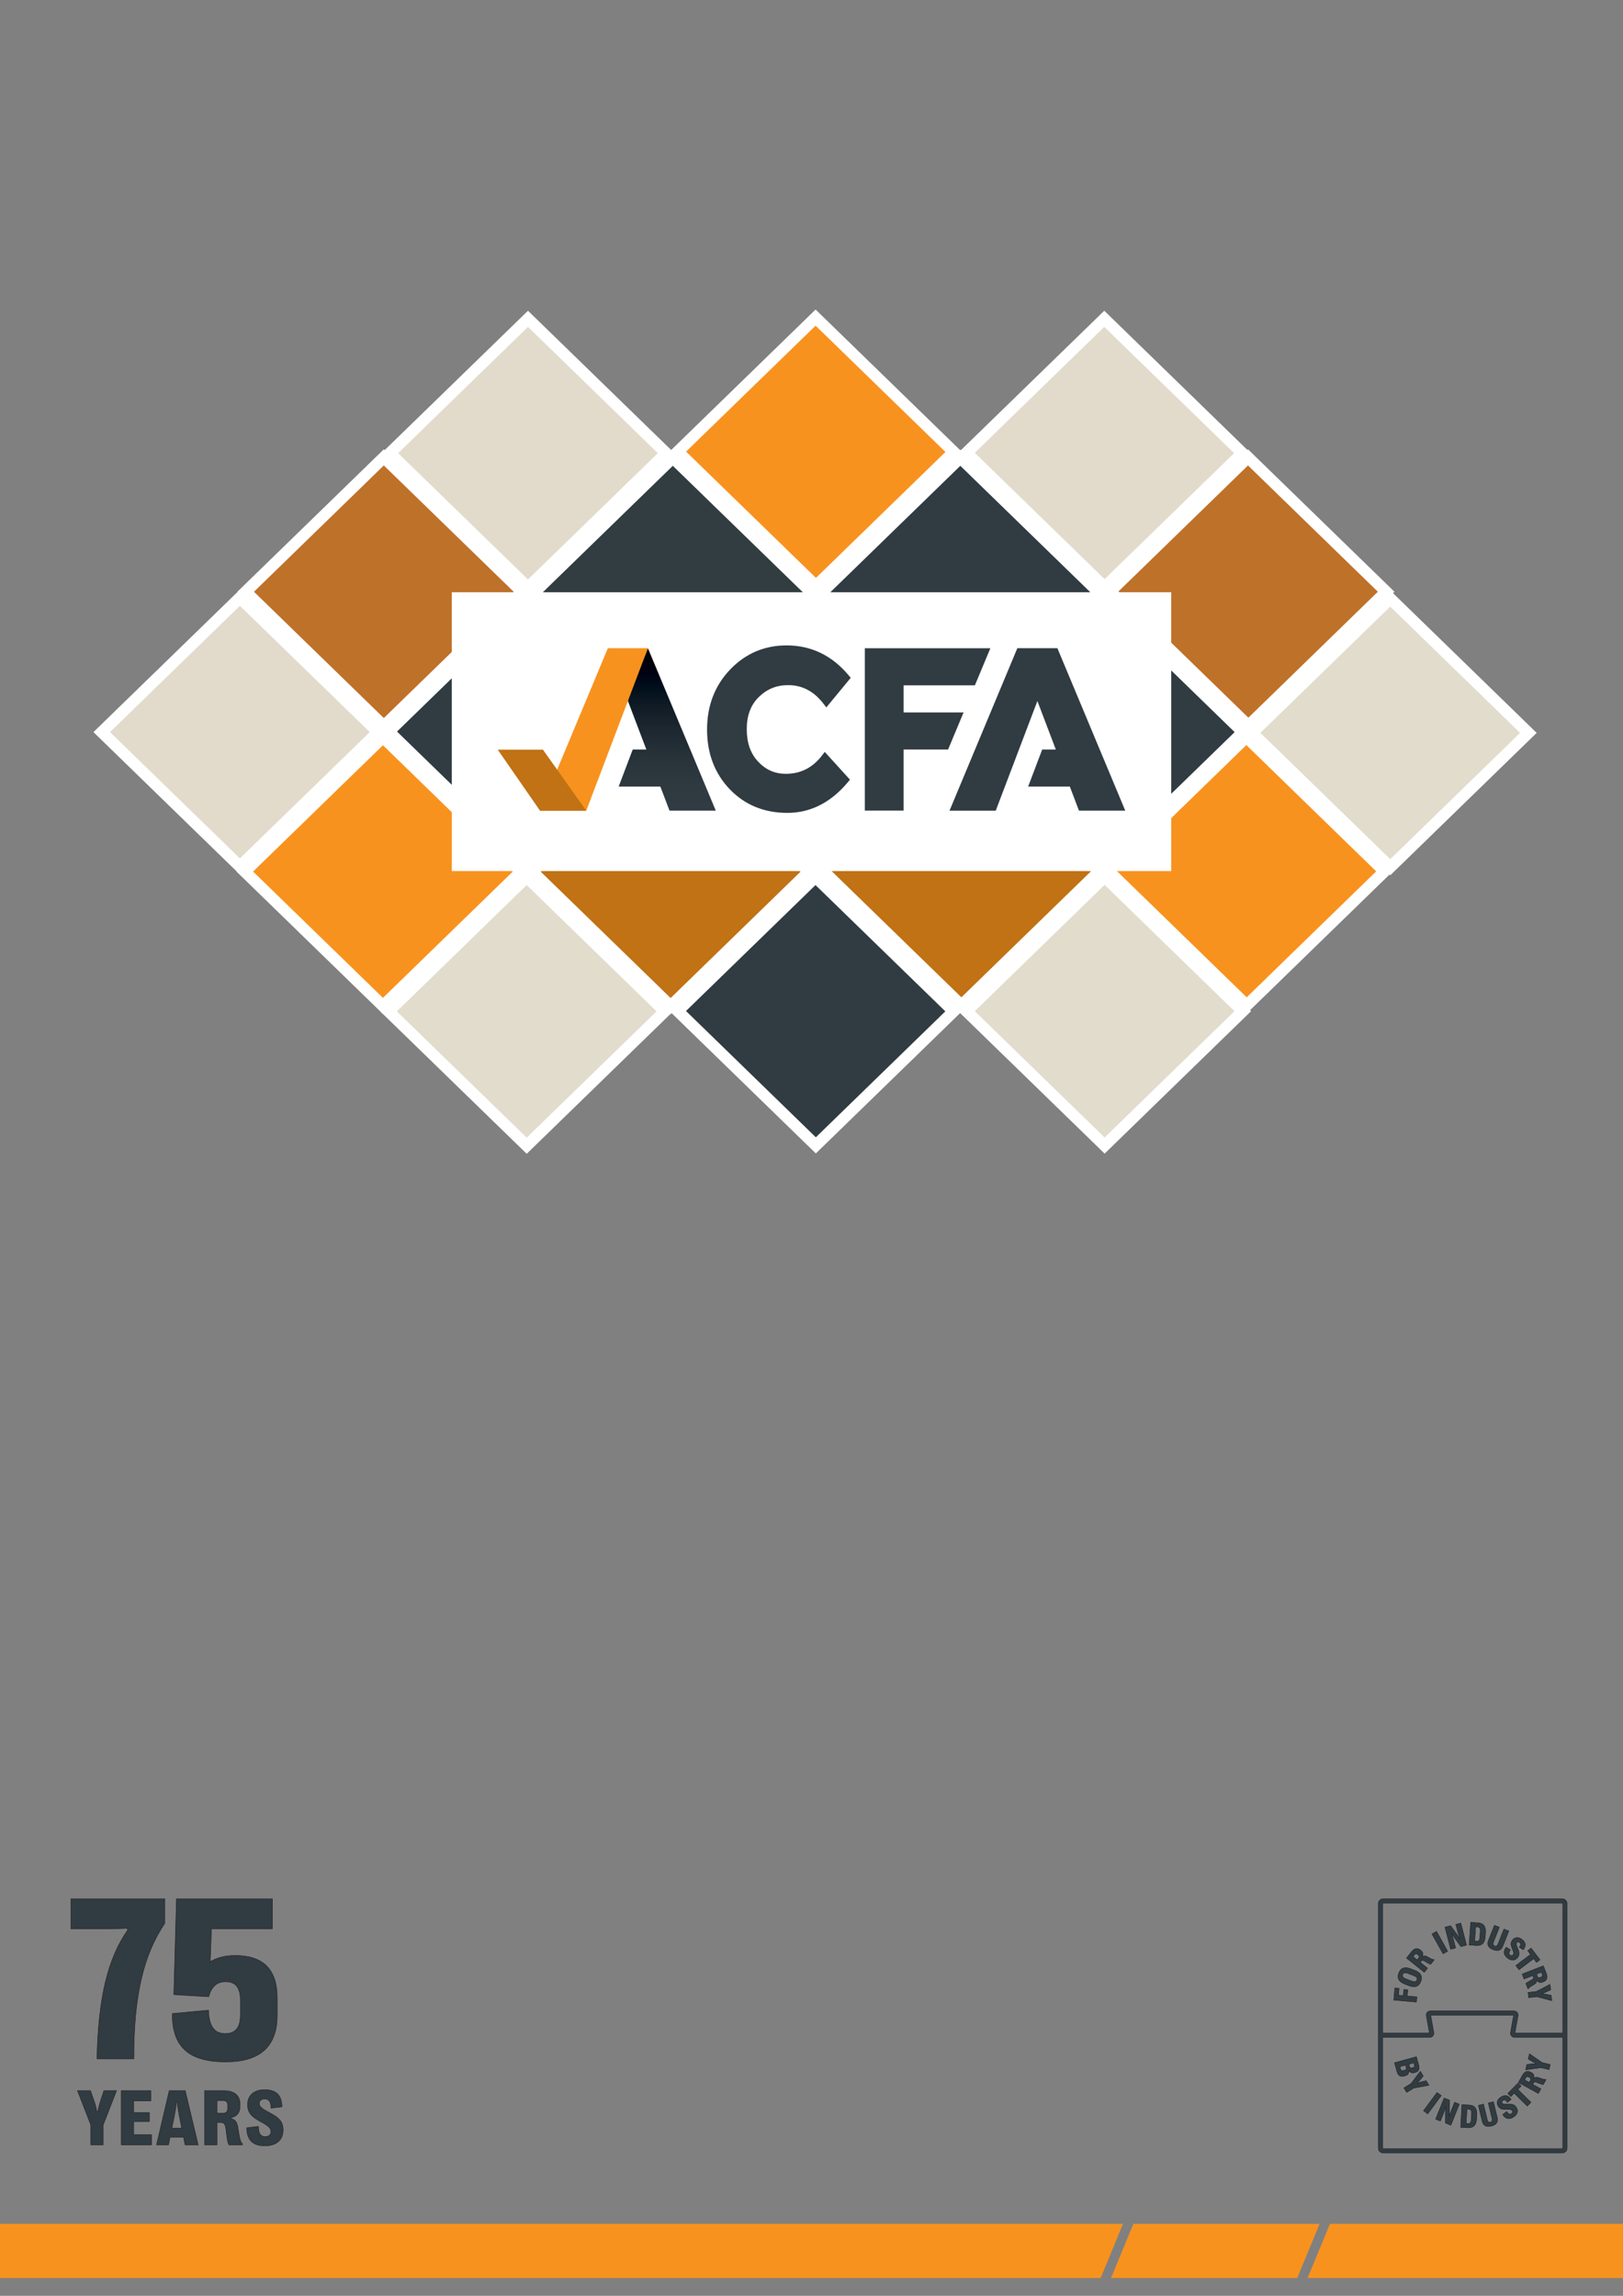 <?xml version="1.0" encoding="UTF-8"?>
<svg xmlns="http://www.w3.org/2000/svg" xmlns:xlink="http://www.w3.org/1999/xlink" width="1190.552pt" height="1683.78pt" viewBox="0 0 1190.552 1683.78" version="1.2">
<rect x="0" y="0" width="1190.552" height="1683.78" fill="#808080" stroke="none"/>
<defs>
<clipPath id="clip1">
  <path d="M 518 473.344 L 625 473.344 L 625 596.188 L 518 596.188 Z M 518 473.344 "/>
</clipPath>
<clipPath id="clip2">
  <path d="M 696 475 L 825.445 475 L 825.445 595 L 696 595 Z M 696 475 "/>
</clipPath>
<clipPath id="clip3">
  <path d="M 453 475 L 526 475 L 526 595 L 453 595 Z M 453 475 "/>
</clipPath>
<clipPath id="clip4">
  <path d="M 491.121 594.551 L 484.406 576.906 L 453.809 576.906 L 464.137 549.703 L 474.121 549.703 L 460.594 514.094 L 461.176 509.648 L 475.277 475.402 L 525.074 594.547 L 525.074 594.551 Z M 491.121 594.551 "/>
</clipPath>
<clipPath id="clip5">
  <path d="M 491.121 594.551 L 484.406 576.906 L 453.809 576.906 L 464.137 549.703 L 474.121 549.703 L 460.594 514.094 L 461.176 509.648 L 475.277 475.402 L 525.074 594.547 L 525.074 594.551 "/>
</clipPath>
<linearGradient id="linear0" gradientUnits="userSpaceOnUse" x1="0" y1="0" x2="1" y2="0" gradientTransform="matrix(0,-119.148,111.58,0,489.442,594.554)">
<stop offset="0" style="stop-color:rgb(18.823%,23.529%,25.882%);stop-opacity:1;"/>
<stop offset="0.031" style="stop-color:rgb(18.823%,23.529%,25.882%);stop-opacity:1;"/>
<stop offset="0.047" style="stop-color:rgb(18.823%,23.137%,25.882%);stop-opacity:1;"/>
<stop offset="0.062" style="stop-color:rgb(18.823%,23.137%,25.49%);stop-opacity:1;"/>
<stop offset="0.094" style="stop-color:rgb(18.431%,23.137%,25.49%);stop-opacity:1;"/>
<stop offset="0.109" style="stop-color:rgb(18.431%,22.745%,25.49%);stop-opacity:1;"/>
<stop offset="0.125" style="stop-color:rgb(18.431%,22.745%,25.098%);stop-opacity:1;"/>
<stop offset="0.141" style="stop-color:rgb(18.039%,22.745%,25.098%);stop-opacity:1;"/>
<stop offset="0.156" style="stop-color:rgb(18.039%,22.353%,25.098%);stop-opacity:1;"/>
<stop offset="0.172" style="stop-color:rgb(17.647%,22.353%,24.706%);stop-opacity:1;"/>
<stop offset="0.188" style="stop-color:rgb(17.647%,21.96%,24.706%);stop-opacity:1;"/>
<stop offset="0.203" style="stop-color:rgb(17.255%,21.96%,24.313%);stop-opacity:1;"/>
<stop offset="0.219" style="stop-color:rgb(17.255%,21.568%,24.313%);stop-opacity:1;"/>
<stop offset="0.234" style="stop-color:rgb(16.862%,21.176%,23.921%);stop-opacity:1;"/>
<stop offset="0.25" style="stop-color:rgb(16.862%,21.176%,23.529%);stop-opacity:1;"/>
<stop offset="0.266" style="stop-color:rgb(16.47%,20.784%,23.529%);stop-opacity:1;"/>
<stop offset="0.281" style="stop-color:rgb(16.078%,20.392%,23.137%);stop-opacity:1;"/>
<stop offset="0.312" style="stop-color:rgb(15.686%,20%,22.745%);stop-opacity:1;"/>
<stop offset="0.328" style="stop-color:rgb(15.294%,19.608%,22.353%);stop-opacity:1;"/>
<stop offset="0.344" style="stop-color:rgb(14.902%,19.215%,21.96%);stop-opacity:1;"/>
<stop offset="0.359" style="stop-color:rgb(14.51%,18.823%,21.568%);stop-opacity:1;"/>
<stop offset="0.375" style="stop-color:rgb(14.117%,18.431%,21.176%);stop-opacity:1;"/>
<stop offset="0.391" style="stop-color:rgb(13.725%,18.039%,21.176%);stop-opacity:1;"/>
<stop offset="0.406" style="stop-color:rgb(13.725%,17.647%,20.784%);stop-opacity:1;"/>
<stop offset="0.422" style="stop-color:rgb(13.333%,17.255%,20.392%);stop-opacity:1;"/>
<stop offset="0.438" style="stop-color:rgb(12.941%,16.862%,20%);stop-opacity:1;"/>
<stop offset="0.453" style="stop-color:rgb(12.549%,16.47%,19.608%);stop-opacity:1;"/>
<stop offset="0.469" style="stop-color:rgb(12.157%,16.078%,19.215%);stop-opacity:1;"/>
<stop offset="0.477" style="stop-color:rgb(12.157%,16.078%,19.215%);stop-opacity:1;"/>
<stop offset="0.484" style="stop-color:rgb(11.765%,15.686%,18.823%);stop-opacity:1;"/>
<stop offset="0.492" style="stop-color:rgb(11.372%,15.686%,18.823%);stop-opacity:1;"/>
<stop offset="0.5" style="stop-color:rgb(10.98%,15.294%,18.431%);stop-opacity:1;"/>
<stop offset="0.508" style="stop-color:rgb(10.98%,15.294%,18.431%);stop-opacity:1;"/>
<stop offset="0.516" style="stop-color:rgb(10.588%,14.902%,18.039%);stop-opacity:1;"/>
<stop offset="0.523" style="stop-color:rgb(10.588%,14.51%,18.039%);stop-opacity:1;"/>
<stop offset="0.531" style="stop-color:rgb(10.196%,14.117%,17.647%);stop-opacity:1;"/>
<stop offset="0.547" style="stop-color:rgb(9.804%,13.725%,17.255%);stop-opacity:1;"/>
<stop offset="0.555" style="stop-color:rgb(9.804%,13.725%,17.255%);stop-opacity:1;"/>
<stop offset="0.562" style="stop-color:rgb(9.412%,13.333%,16.862%);stop-opacity:1;"/>
<stop offset="0.57" style="stop-color:rgb(9.019%,13.333%,16.862%);stop-opacity:1;"/>
<stop offset="0.578" style="stop-color:rgb(8.627%,12.941%,16.47%);stop-opacity:1;"/>
<stop offset="0.586" style="stop-color:rgb(8.627%,12.549%,16.47%);stop-opacity:1;"/>
<stop offset="0.594" style="stop-color:rgb(8.235%,12.157%,16.078%);stop-opacity:1;"/>
<stop offset="0.602" style="stop-color:rgb(7.843%,12.157%,15.686%);stop-opacity:1;"/>
<stop offset="0.609" style="stop-color:rgb(7.451%,11.765%,15.294%);stop-opacity:1;"/>
<stop offset="0.617" style="stop-color:rgb(7.451%,11.765%,15.294%);stop-opacity:1;"/>
<stop offset="0.625" style="stop-color:rgb(7.059%,11.372%,14.902%);stop-opacity:1;"/>
<stop offset="0.633" style="stop-color:rgb(6.667%,10.98%,14.902%);stop-opacity:1;"/>
<stop offset="0.641" style="stop-color:rgb(6.274%,10.588%,14.51%);stop-opacity:1;"/>
<stop offset="0.648" style="stop-color:rgb(5.882%,10.588%,14.51%);stop-opacity:1;"/>
<stop offset="0.656" style="stop-color:rgb(5.49%,10.196%,14.117%);stop-opacity:1;"/>
<stop offset="0.664" style="stop-color:rgb(5.49%,9.804%,14.117%);stop-opacity:1;"/>
<stop offset="0.672" style="stop-color:rgb(5.098%,9.412%,13.725%);stop-opacity:1;"/>
<stop offset="0.68" style="stop-color:rgb(4.706%,9.412%,13.725%);stop-opacity:1;"/>
<stop offset="0.684" style="stop-color:rgb(4.314%,9.019%,13.333%);stop-opacity:1;"/>
<stop offset="0.688" style="stop-color:rgb(4.314%,9.019%,13.333%);stop-opacity:1;"/>
<stop offset="0.691" style="stop-color:rgb(3.922%,8.627%,12.941%);stop-opacity:1;"/>
<stop offset="0.695" style="stop-color:rgb(3.529%,8.627%,12.941%);stop-opacity:1;"/>
<stop offset="0.699" style="stop-color:rgb(3.137%,8.235%,12.549%);stop-opacity:1;"/>
<stop offset="0.703" style="stop-color:rgb(3.137%,8.235%,12.549%);stop-opacity:1;"/>
<stop offset="0.711" style="stop-color:rgb(2.745%,8.235%,12.549%);stop-opacity:1;"/>
<stop offset="0.719" style="stop-color:rgb(2.353%,7.843%,12.157%);stop-opacity:1;"/>
<stop offset="0.727" style="stop-color:rgb(1.961%,7.451%,12.157%);stop-opacity:1;"/>
<stop offset="0.734" style="stop-color:rgb(1.569%,7.059%,11.765%);stop-opacity:1;"/>
<stop offset="0.742" style="stop-color:rgb(1.176%,6.667%,11.372%);stop-opacity:1;"/>
<stop offset="0.75" style="stop-color:rgb(0.784%,6.274%,10.98%);stop-opacity:1;"/>
<stop offset="0.758" style="stop-color:rgb(0.392%,5.882%,10.98%);stop-opacity:1;"/>
<stop offset="0.766" style="stop-color:rgb(0%,5.49%,10.588%);stop-opacity:1;"/>
<stop offset="0.773" style="stop-color:rgb(0%,5.098%,10.196%);stop-opacity:1;"/>
<stop offset="0.777" style="stop-color:rgb(0%,4.706%,9.804%);stop-opacity:1;"/>
<stop offset="0.781" style="stop-color:rgb(0%,4.706%,9.804%);stop-opacity:1;"/>
<stop offset="0.785" style="stop-color:rgb(0%,4.314%,9.804%);stop-opacity:1;"/>
<stop offset="0.789" style="stop-color:rgb(0%,3.922%,9.412%);stop-opacity:1;"/>
<stop offset="0.793" style="stop-color:rgb(0%,3.922%,9.412%);stop-opacity:1;"/>
<stop offset="0.797" style="stop-color:rgb(0%,3.529%,9.412%);stop-opacity:1;"/>
<stop offset="0.805" style="stop-color:rgb(0%,3.137%,9.019%);stop-opacity:1;"/>
<stop offset="0.812" style="stop-color:rgb(0%,2.745%,8.627%);stop-opacity:1;"/>
<stop offset="0.82" style="stop-color:rgb(0%,2.353%,8.627%);stop-opacity:1;"/>
<stop offset="0.824" style="stop-color:rgb(0%,1.961%,8.235%);stop-opacity:1;"/>
<stop offset="0.828" style="stop-color:rgb(0%,1.961%,8.235%);stop-opacity:1;"/>
<stop offset="0.832" style="stop-color:rgb(0%,1.569%,7.843%);stop-opacity:1;"/>
<stop offset="0.836" style="stop-color:rgb(0%,1.176%,7.843%);stop-opacity:1;"/>
<stop offset="0.84" style="stop-color:rgb(0%,1.176%,7.451%);stop-opacity:1;"/>
<stop offset="0.844" style="stop-color:rgb(0%,0.784%,7.451%);stop-opacity:1;"/>
<stop offset="0.852" style="stop-color:rgb(0%,0.392%,7.059%);stop-opacity:1;"/>
<stop offset="0.859" style="stop-color:rgb(0%,0%,6.667%);stop-opacity:1;"/>
<stop offset="0.867" style="stop-color:rgb(0%,0%,6.274%);stop-opacity:1;"/>
<stop offset="0.875" style="stop-color:rgb(0%,0%,5.882%);stop-opacity:1;"/>
<stop offset="0.883" style="stop-color:rgb(0%,0%,5.882%);stop-opacity:1;"/>
<stop offset="0.891" style="stop-color:rgb(0%,0%,5.49%);stop-opacity:1;"/>
<stop offset="0.898" style="stop-color:rgb(0%,0%,5.098%);stop-opacity:1;"/>
<stop offset="0.906" style="stop-color:rgb(0%,0%,4.706%);stop-opacity:1;"/>
<stop offset="0.914" style="stop-color:rgb(0%,0%,4.706%);stop-opacity:1;"/>
<stop offset="0.922" style="stop-color:rgb(0%,0%,4.314%);stop-opacity:1;"/>
<stop offset="0.93" style="stop-color:rgb(0%,0%,3.922%);stop-opacity:1;"/>
<stop offset="0.938" style="stop-color:rgb(0%,0%,3.529%);stop-opacity:1;"/>
<stop offset="0.953" style="stop-color:rgb(0%,0%,3.137%);stop-opacity:1;"/>
<stop offset="0.969" style="stop-color:rgb(0%,0%,2.745%);stop-opacity:1;"/>
<stop offset="0.984" style="stop-color:rgb(0%,0%,2.353%);stop-opacity:1;"/>
<stop offset="1" style="stop-color:rgb(0%,0%,1.961%);stop-opacity:1;"/>
</linearGradient>
<clipPath id="clip6">
  <path d="M 52 1392.406 L 121 1392.406 L 121 1511 L 52 1511 Z M 52 1392.406 "/>
</clipPath>
<clipPath id="clip7">
  <path d="M 51.84 1392.406 L 126 1392.406 L 126 1516 L 51.84 1516 Z M 51.84 1392.406 "/>
</clipPath>
<clipPath id="clip8">
  <path d="M 126 1392.406 L 204 1392.406 L 204 1513 L 126 1513 Z M 126 1392.406 "/>
</clipPath>
<clipPath id="clip9">
  <path d="M 121 1392.406 L 207.867 1392.406 L 207.867 1518 L 121 1518 Z M 121 1392.406 "/>
</clipPath>
<clipPath id="clip10">
  <path d="M 56 1533 L 86 1533 L 86 1573.973 L 56 1573.973 Z M 56 1533 "/>
</clipPath>
<clipPath id="clip11">
  <path d="M 51.84 1528 L 91 1528 L 91 1573.973 L 51.84 1573.973 Z M 51.84 1528 "/>
</clipPath>
<clipPath id="clip12">
  <path d="M 88 1533 L 112 1533 L 112 1573.973 L 88 1573.973 Z M 88 1533 "/>
</clipPath>
<clipPath id="clip13">
  <path d="M 114 1533 L 146 1533 L 146 1573.973 L 114 1573.973 Z M 114 1533 "/>
</clipPath>
<clipPath id="clip14">
  <path d="M 109 1528 L 151 1528 L 151 1573.973 L 109 1573.973 Z M 109 1528 "/>
</clipPath>
<clipPath id="clip15">
  <path d="M 150 1533 L 178 1533 L 178 1573.973 L 150 1573.973 Z M 150 1533 "/>
</clipPath>
<clipPath id="clip16">
  <path d="M 144 1528 L 183 1528 L 183 1573.973 L 144 1573.973 Z M 144 1528 "/>
</clipPath>
<clipPath id="clip17">
  <path d="M 180 1532 L 207.867 1532 L 207.867 1573.973 L 180 1573.973 Z M 180 1532 "/>
</clipPath>
<clipPath id="clip18">
  <path d="M 175 1527 L 207.867 1527 L 207.867 1573.973 L 175 1573.973 Z M 175 1527 "/>
</clipPath>
<clipPath id="clip19">
  <path d="M 1011 1392.406 L 1149.711 1392.406 L 1149.711 1579.227 L 1011 1579.227 Z M 1011 1392.406 "/>
</clipPath>
<clipPath id="clip20">
  <path d="M 1010.879 1392.406 L 1149.711 1392.406 L 1149.711 1579.227 L 1010.879 1579.227 Z M 1010.879 1392.406 "/>
</clipPath>
</defs>
<g id="surface1">
<path style="fill-rule:nonzero;fill:rgb(88.628%,85.883%,79.608%);fill-opacity:1;stroke-width:42.43;stroke-linecap:butt;stroke-linejoin:miter;stroke:rgb(100%,100%,100%);stroke-opacity:1;stroke-miterlimit:4;" d="M 1936.523 7249.837 L 1429.766 6757.064 L 1936.484 6264.349 L 2443.242 6757.084 Z M 1936.523 7249.837 " transform="matrix(0.2,0,0,-0.2,0,1683.78)"/>
<path style="fill-rule:nonzero;fill:rgb(97.255%,57.256%,11.765%);fill-opacity:1;stroke-width:42.43;stroke-linecap:butt;stroke-linejoin:miter;stroke:rgb(100%,100%,100%);stroke-opacity:1;stroke-miterlimit:4;" d="M 4571.289 5716.263 L 4065.898 5224.818 L 4572.578 4732.084 L 5077.969 5223.568 Z M 4571.289 5716.263 " transform="matrix(0.2,0,0,-0.2,0,1683.78)"/>
<path style="fill-rule:nonzero;fill:rgb(18.823%,23.529%,25.882%);fill-opacity:1;stroke-width:42.43;stroke-linecap:butt;stroke-linejoin:miter;stroke:rgb(100%,100%,100%);stroke-opacity:1;stroke-miterlimit:4;" d="M 3522.227 6740.326 L 3015.508 6247.591 L 3522.227 5754.837 L 4028.945 6247.591 Z M 3522.227 6740.326 " transform="matrix(0.2,0,0,-0.2,0,1683.78)"/>
<path style="fill-rule:nonzero;fill:rgb(18.823%,23.529%,25.882%);fill-opacity:1;stroke-width:42.43;stroke-linecap:butt;stroke-linejoin:miter;stroke:rgb(100%,100%,100%);stroke-opacity:1;stroke-miterlimit:4;" d="M 1932.461 6228.959 L 1425.742 5736.205 L 1932.461 5243.47 L 2439.18 5736.205 Z M 1932.461 6228.959 " transform="matrix(0.2,0,0,-0.2,0,1683.78)"/>
<path style="fill-rule:nonzero;fill:rgb(75.294%,44.705%,7.843%);fill-opacity:1;stroke-width:42.43;stroke-linecap:butt;stroke-linejoin:miter;stroke:rgb(100%,100%,100%);stroke-opacity:1;stroke-miterlimit:4;" d="M 3524.805 5716.244 L 3019.453 5224.818 L 3526.133 4732.103 L 4031.523 5223.548 Z M 3524.805 5716.244 " transform="matrix(0.2,0,0,-0.2,0,1683.78)"/>
<path style="fill-rule:nonzero;fill:rgb(97.255%,57.256%,11.765%);fill-opacity:1;stroke-width:42.43;stroke-linecap:butt;stroke-linejoin:miter;stroke:rgb(100%,100%,100%);stroke-opacity:1;stroke-miterlimit:4;" d="M 1404.531 5715.619 L 897.812 5222.865 L 1404.531 4730.111 L 1911.25 5222.865 Z M 1404.531 5715.619 " transform="matrix(0.2,0,0,-0.2,0,1683.78)"/>
<path style="fill-rule:nonzero;fill:rgb(88.628%,85.883%,79.608%);fill-opacity:1;stroke-width:42.43;stroke-linecap:butt;stroke-linejoin:miter;stroke:rgb(100%,100%,100%);stroke-opacity:1;stroke-miterlimit:4;" d="M 4050.156 7249.818 L 3544.766 6758.373 L 4051.445 6265.658 L 4556.836 6757.103 Z M 4050.156 7249.818 " transform="matrix(0.2,0,0,-0.2,0,1683.78)"/>
<path style="fill-rule:nonzero;fill:rgb(74.51%,44.313%,16.078%);fill-opacity:1;stroke-width:42.43;stroke-linecap:butt;stroke-linejoin:miter;stroke:rgb(100%,100%,100%);stroke-opacity:1;stroke-miterlimit:4;" d="M 4577.383 6741.654 L 4071.992 6250.228 L 4578.711 5757.513 L 5084.062 6248.959 Z M 4577.383 6741.654 " transform="matrix(0.2,0,0,-0.2,0,1683.78)"/>
<path style="fill-rule:nonzero;fill:rgb(88.628%,86.275%,80%);fill-opacity:1;stroke-width:42.43;stroke-linecap:butt;stroke-linejoin:miter;stroke:rgb(100%,100%,100%);stroke-opacity:1;stroke-miterlimit:4;" d="M 5098.984 6224.115 L 4592.305 5731.42 L 5099.023 5238.646 L 5605.703 5731.361 Z M 5098.984 6224.115 " transform="matrix(0.2,0,0,-0.2,0,1683.78)"/>
<path style="fill-rule:nonzero;fill:rgb(74.51%,44.313%,16.078%);fill-opacity:1;stroke-width:42.43;stroke-linecap:butt;stroke-linejoin:miter;stroke:rgb(100%,100%,100%);stroke-opacity:1;stroke-miterlimit:4;" d="M 1407.734 6741.634 L 901.055 6248.92 L 1407.773 5756.166 L 1914.492 6248.92 Z M 1407.734 6741.634 " transform="matrix(0.2,0,0,-0.2,0,1683.78)"/>
<path style="fill-rule:nonzero;fill:rgb(19.215%,23.921%,25.49%);fill-opacity:1;stroke-width:42.43;stroke-linecap:butt;stroke-linejoin:miter;stroke:rgb(100%,100%,100%);stroke-opacity:1;stroke-miterlimit:4;" d="M 2467.695 6740.326 L 1960.977 6247.572 L 2467.695 5754.837 L 2974.453 6247.591 Z M 2467.695 6740.326 " transform="matrix(0.2,0,0,-0.2,0,1683.78)"/>
<path style="fill-rule:nonzero;fill:rgb(75.294%,44.705%,7.843%);fill-opacity:1;stroke-width:42.43;stroke-linecap:butt;stroke-linejoin:miter;stroke:rgb(100%,100%,100%);stroke-opacity:1;stroke-miterlimit:4;" d="M 2459.688 5714.955 L 1952.969 5222.181 L 2459.688 4729.447 L 2966.406 5222.201 Z M 2459.688 5714.955 " transform="matrix(0.2,0,0,-0.2,0,1683.78)"/>
<path style="fill-rule:nonzero;fill:rgb(88.628%,86.275%,80%);fill-opacity:1;stroke-width:42.43;stroke-linecap:butt;stroke-linejoin:miter;stroke:rgb(100%,100%,100%);stroke-opacity:1;stroke-miterlimit:4;" d="M 1931.797 5202.904 L 1425.039 4710.17 L 1931.797 4217.435 L 2438.516 4710.189 Z M 1931.797 5202.904 " transform="matrix(0.2,0,0,-0.2,0,1683.78)"/>
<path style="fill-rule:nonzero;fill:rgb(97.255%,57.256%,11.765%);fill-opacity:1;stroke-width:42.43;stroke-linecap:butt;stroke-linejoin:miter;stroke:rgb(100%,100%,100%);stroke-opacity:1;stroke-miterlimit:4;" d="M 2991.367 7254.252 L 2485.977 6762.806 L 2992.695 6270.072 L 3498.047 6761.537 Z M 2991.367 7254.252 " transform="matrix(0.2,0,0,-0.2,0,1683.78)"/>
<path style="fill-rule:nonzero;fill:rgb(18.823%,23.529%,25.882%);fill-opacity:1;stroke-width:42.43;stroke-linecap:butt;stroke-linejoin:miter;stroke:rgb(100%,100%,100%);stroke-opacity:1;stroke-miterlimit:4;" d="M 4052.07 6226.888 L 3546.719 5735.443 L 4053.398 5242.709 L 4558.789 5734.154 Z M 4052.07 6226.888 " transform="matrix(0.2,0,0,-0.2,0,1683.78)"/>
<path style="fill-rule:nonzero;fill:rgb(88.628%,86.275%,80%);fill-opacity:1;stroke-width:42.43;stroke-linecap:butt;stroke-linejoin:miter;stroke:rgb(100%,100%,100%);stroke-opacity:1;stroke-miterlimit:4;" d="M 4051.484 5203.587 L 3544.766 4710.853 L 4051.484 4218.119 L 4558.203 4710.834 Z M 4051.484 5203.587 " transform="matrix(0.2,0,0,-0.2,0,1683.78)"/>
<path style="fill-rule:nonzero;fill:rgb(88.628%,85.883%,79.608%);fill-opacity:1;stroke-width:42.43;stroke-linecap:butt;stroke-linejoin:miter;stroke:rgb(100%,100%,100%);stroke-opacity:1;stroke-miterlimit:4;" d="M 879.844 6226.966 L 373.125 5734.232 L 879.844 5241.478 L 1386.562 5734.212 Z M 879.844 6226.966 " transform="matrix(0.2,0,0,-0.2,0,1683.78)"/>
<path style="fill-rule:nonzero;fill:rgb(18.823%,23.529%,25.882%);fill-opacity:1;stroke-width:42.43;stroke-linecap:butt;stroke-linejoin:miter;stroke:rgb(100%,100%,100%);stroke-opacity:1;stroke-miterlimit:4;" d="M 2991.016 5202.923 L 2485.625 4711.498 L 2992.305 4218.744 L 3497.695 4710.228 Z M 2991.016 5202.923 " transform="matrix(0.2,0,0,-0.2,0,1683.78)"/>
<path style="fill:none;stroke-width:42.43;stroke-linecap:butt;stroke-linejoin:miter;stroke:rgb(100%,100%,100%);stroke-opacity:1;stroke-miterlimit:4;" d="M 2991.016 6226.888 L 2485.625 5735.443 L 2992.344 5242.709 L 3497.695 5734.154 Z M 2991.016 6226.888 " transform="matrix(0.2,0,0,-0.2,0,1683.78)"/>
<path style=" stroke:none;fill-rule:nonzero;fill:rgb(100%,100%,100%);fill-opacity:1;" d="M 331.395 638.852 L 859.156 638.852 L 859.156 434.371 L 331.395 434.371 Z M 331.395 638.852 "/>
<g clip-path="url(#clip1)" clip-rule="nonzero">
<path style=" stroke:none;fill-rule:nonzero;fill:rgb(18.823%,23.529%,25.882%);fill-opacity:1;" d="M 577.547 596.184 C 560.559 596.184 546.348 590.348 535.312 578.844 C 524.262 567.32 518.656 552.602 518.656 535.086 C 518.656 517.57 524.363 502.738 535.617 491.012 C 546.855 479.289 560.781 473.344 577.02 473.344 C 595.133 473.344 610.52 480.812 622.727 495.539 L 624.051 497.133 L 606.133 518.84 L 604.453 516.609 C 597.293 507.113 588.664 502.492 578.086 502.492 C 569.621 502.492 562.598 505.352 556.609 511.234 C 550.676 517.066 547.789 524.762 547.789 534.762 C 547.789 544.809 550.523 552.605 556.141 558.598 C 561.766 564.609 568.391 567.527 576.402 567.527 C 587.496 567.527 596.32 562.965 603.379 553.574 L 604.984 551.449 L 623.504 571.824 L 622.113 573.488 C 609.594 588.547 594.605 596.184 577.547 596.184 "/>
</g>
<path style=" stroke:none;fill-rule:nonzero;fill:rgb(18.823%,23.529%,25.882%);fill-opacity:1;" d="M 634.41 594.523 L 634.41 475.418 L 726.496 475.418 L 715.125 502.645 L 662.82 502.645 L 662.82 522.496 L 706.836 522.496 L 695.465 549.723 L 662.82 549.723 L 662.82 594.523 "/>
<g clip-path="url(#clip2)" clip-rule="nonzero">
<path style=" stroke:none;fill-rule:nonzero;fill:rgb(18.823%,23.529%,25.882%);fill-opacity:1;" d="M 775.66 475.406 L 746.262 475.406 L 696.512 594.57 L 730.422 594.57 L 760.98 514.133 L 774.488 549.703 L 764.508 549.703 L 754.18 576.906 L 784.777 576.906 L 791.488 594.555 L 825.445 594.555 "/>
</g>
<g clip-path="url(#clip3)" clip-rule="nonzero">
<g clip-path="url(#clip4)" clip-rule="nonzero">
<g clip-path="url(#clip5)" clip-rule="nonzero">
<path style=" stroke:none;fill-rule:nonzero;fill:url(#linear0);" d="M 453.809 594.551 L 525.074 594.551 L 525.074 475.402 L 453.809 475.402 Z M 453.809 594.551 "/>
</g>
</g>
</g>
<path style=" stroke:none;fill-rule:nonzero;fill:rgb(97.255%,57.256%,11.765%);fill-opacity:1;" d="M 396.137 594.566 L 445.887 475.406 L 475.277 475.406 L 430.047 594.566 Z M 396.137 594.566 "/>
<path style=" stroke:none;fill-rule:nonzero;fill:rgb(75.294%,44.705%,7.843%);fill-opacity:1;" d="M 396.121 594.566 L 365.105 549.805 L 398.273 549.805 L 430.051 594.566 Z M 396.121 594.566 "/>
<path style=" stroke:none;fill-rule:nonzero;fill:rgb(97.255%,57.256%,11.765%);fill-opacity:1;" d="M 0 1631.008 L 0 1670.711 L 807.398 1670.711 L 823.785 1631.008 Z M 0 1631.008 "/>
<path style=" stroke:none;fill-rule:nonzero;fill:rgb(97.255%,57.256%,11.765%);fill-opacity:1;" d="M 831.387 1631.012 L 815 1670.711 L 951.605 1670.711 L 967.992 1631.012 Z M 831.387 1631.012 "/>
<path style=" stroke:none;fill-rule:nonzero;fill:rgb(97.255%,57.256%,11.765%);fill-opacity:1;" d="M 975.594 1631.008 L 959.207 1670.711 L 1190.551 1670.711 L 1190.551 1631.008 Z M 975.594 1631.008 "/>
<g clip-path="url(#clip6)" clip-rule="nonzero">
<path style=" stroke:none;fill-rule:nonzero;fill:rgb(18.823%,23.529%,25.882%);fill-opacity:1;" d="M 71.148 1510.023 C 72.07 1464.895 79.199 1436.039 93.793 1415.402 L 93.121 1414.23 C 89.098 1414.48 85.574 1414.566 81.211 1414.566 L 52.02 1414.566 L 52.02 1392.59 L 120.887 1392.59 L 120.887 1410.539 C 105.117 1433.945 98.074 1464.055 98.156 1510.023 "/>
</g>
<g clip-path="url(#clip7)" clip-rule="nonzero">
<path style="fill:none;stroke-width:1.8;stroke-linecap:butt;stroke-linejoin:miter;stroke:rgb(13.725%,12.157%,12.549%);stroke-opacity:1;stroke-miterlimit:10;" d="M 355.742 868.783 C 360.352 1094.427 395.996 1238.705 468.965 1341.888 L 465.605 1347.748 C 445.488 1346.498 427.871 1346.068 406.055 1346.068 L 260.098 1346.068 L 260.098 1455.951 L 604.434 1455.951 L 604.434 1366.205 C 525.586 1249.173 490.371 1098.627 490.781 868.783 Z M 355.742 868.783 " transform="matrix(0.2,0,0,-0.2,0,1683.78)"/>
</g>
<g clip-path="url(#clip8)" clip-rule="nonzero">
<path style=" stroke:none;fill-rule:nonzero;fill:rgb(18.823%,23.529%,25.882%);fill-opacity:1;" d="M 126.348 1476.805 L 152.934 1474.289 C 153.27 1486.199 157.383 1491.484 165.184 1491.484 C 172.562 1491.484 176.34 1487.207 176.34 1477.812 L 176.34 1466.992 C 176.34 1457.684 172.734 1453.402 165.516 1453.402 C 159.059 1453.402 155.117 1457.012 153.105 1464.391 L 127.52 1462.883 L 129.453 1392.59 L 199.824 1392.59 L 199.824 1414.566 L 155.117 1414.566 L 154.195 1438.723 C 159.48 1435.621 165.434 1434.195 172.648 1434.195 C 193.117 1434.195 203.352 1444.512 203.352 1465.312 L 203.352 1477.895 C 203.352 1500.879 190.852 1512.203 165.602 1512.203 C 138.844 1512.203 126.348 1501.633 126.348 1476.805 "/>
</g>
<g clip-path="url(#clip9)" clip-rule="nonzero">
<path style="fill:none;stroke-width:1.8;stroke-linecap:butt;stroke-linejoin:miter;stroke:rgb(13.725%,12.157%,12.549%);stroke-opacity:1;stroke-miterlimit:10;" d="M 631.738 1034.877 L 764.668 1047.455 C 766.348 987.904 786.914 961.478 825.918 961.478 C 862.812 961.478 881.699 982.865 881.699 1029.838 L 881.699 1083.939 C 881.699 1130.482 863.672 1151.888 827.578 1151.888 C 795.293 1151.888 775.586 1133.841 765.527 1096.947 L 637.598 1104.486 L 647.266 1455.951 L 999.121 1455.951 L 999.121 1346.068 L 775.586 1346.068 L 770.977 1225.287 C 797.402 1240.795 827.168 1247.923 863.242 1247.923 C 965.586 1247.923 1016.758 1196.341 1016.758 1092.338 L 1016.758 1029.427 C 1016.758 914.505 954.258 857.884 828.008 857.884 C 694.219 857.884 631.738 910.736 631.738 1034.877 Z M 631.738 1034.877 " transform="matrix(0.2,0,0,-0.2,0,1683.78)"/>
</g>
<g clip-path="url(#clip10)" clip-rule="nonzero">
<path style=" stroke:none;fill-rule:nonzero;fill:rgb(18.823%,23.529%,25.882%);fill-opacity:1;" d="M 66.617 1573.055 L 66.617 1558.43 L 56.867 1533.371 L 66.422 1533.371 L 69.48 1542.301 C 70.102 1544.113 70.586 1546.297 71.094 1548.793 L 71.691 1548.793 C 72.203 1546.297 72.684 1544.145 73.277 1542.328 L 76.199 1533.371 L 85.438 1533.371 L 75.688 1558.43 L 75.688 1573.055 "/>
</g>
<g clip-path="url(#clip11)" clip-rule="nonzero">
<path style="fill:none;stroke-width:1.8;stroke-linecap:butt;stroke-linejoin:miter;stroke:rgb(13.725%,12.157%,12.549%);stroke-opacity:1;stroke-miterlimit:10;" d="M 333.086 553.627 L 333.086 626.752 L 284.336 752.045 L 332.109 752.045 L 347.402 707.396 C 350.508 698.334 352.93 687.416 355.469 674.935 L 358.457 674.935 C 361.016 687.416 363.418 698.177 366.387 707.259 L 380.996 752.045 L 427.188 752.045 L 378.438 626.752 L 378.438 553.627 Z M 333.086 553.627 " transform="matrix(0.2,0,0,-0.2,0,1683.78)"/>
</g>
<g clip-path="url(#clip12)" clip-rule="nonzero">
<path style=" stroke:none;fill-rule:nonzero;fill:rgb(18.823%,23.529%,25.882%);fill-opacity:1;" d="M 88.984 1573.055 L 88.984 1533.371 L 110.613 1533.371 L 110.613 1540.797 L 98.059 1540.797 L 98.059 1549.445 L 109.566 1549.445 L 109.566 1555.934 L 98.059 1555.934 L 98.059 1565.629 L 111.121 1565.629 L 111.121 1573.055 "/>
<path style="fill:none;stroke-width:1.8;stroke-linecap:butt;stroke-linejoin:miter;stroke:rgb(13.725%,12.157%,12.549%);stroke-opacity:1;stroke-miterlimit:10;" d="M 444.922 553.627 L 444.922 752.045 L 553.066 752.045 L 553.066 714.916 L 490.293 714.916 L 490.293 671.673 L 547.832 671.673 L 547.832 639.232 L 490.293 639.232 L 490.293 590.755 L 555.605 590.755 L 555.605 553.627 Z M 444.922 553.627 " transform="matrix(0.2,0,0,-0.2,0,1683.78)"/>
</g>
<g clip-path="url(#clip13)" clip-rule="nonzero">
<path style=" stroke:none;fill-rule:nonzero;fill:rgb(18.823%,23.529%,25.882%);fill-opacity:1;" d="M 126.062 1560.895 L 133.32 1560.895 L 131.391 1551.117 C 130.797 1548.086 130.312 1545.191 129.977 1541.816 L 129.379 1541.816 C 129.094 1545.191 128.645 1548.086 128.016 1551.117 Z M 114.84 1573.055 L 124.137 1533.371 L 135.871 1533.371 L 145.363 1573.055 L 135.758 1573.055 L 134.68 1567.441 L 124.699 1567.441 L 123.621 1573.055 "/>
</g>
<g clip-path="url(#clip14)" clip-rule="nonzero">
<path style="fill:none;stroke-width:1.8;stroke-linecap:butt;stroke-linejoin:miter;stroke:rgb(13.725%,12.157%,12.549%);stroke-opacity:1;stroke-miterlimit:10;" d="M 630.312 614.427 L 666.602 614.427 L 656.953 663.314 C 653.984 678.47 651.562 692.943 649.883 709.818 L 646.895 709.818 C 645.469 692.943 643.223 678.47 640.078 663.314 Z M 574.199 553.627 L 620.684 752.045 L 679.355 752.045 L 726.816 553.627 L 678.789 553.627 L 673.398 581.693 L 623.496 581.693 L 618.105 553.627 Z M 574.199 553.627 " transform="matrix(0.2,0,0,-0.2,0,1683.78)"/>
</g>
<g clip-path="url(#clip15)" clip-rule="nonzero">
<path style=" stroke:none;fill-rule:nonzero;fill:rgb(18.823%,23.529%,25.882%);fill-opacity:1;" d="M 159.145 1549.84 L 163.453 1549.84 C 165.918 1549.84 167.082 1548.68 167.082 1546.156 L 167.082 1544.227 C 167.082 1541.707 165.918 1540.57 163.453 1540.57 L 159.145 1540.57 Z M 150.074 1573.055 L 150.074 1533.371 L 164.305 1533.371 C 172.07 1533.371 176.094 1536.887 176.094 1543.406 L 176.094 1544.711 C 176.094 1549.441 173.66 1552.422 169.207 1553.129 L 169.207 1553.668 C 172.691 1554.66 173.801 1556.133 174.566 1560.754 L 175.332 1565.402 C 176.094 1570.023 176.773 1571.414 177.852 1572.316 L 177.766 1573.055 L 167.93 1573.055 C 167.137 1571.695 166.77 1569.797 166.258 1565.797 L 165.777 1561.801 C 165.266 1557.836 164.445 1556.672 161.75 1556.672 L 159.145 1556.672 L 159.145 1573.055 "/>
</g>
<g clip-path="url(#clip16)" clip-rule="nonzero">
<path style="fill:none;stroke-width:1.8;stroke-linecap:butt;stroke-linejoin:miter;stroke:rgb(13.725%,12.157%,12.549%);stroke-opacity:1;stroke-miterlimit:10;" d="M 795.723 669.701 L 817.266 669.701 C 829.59 669.701 835.41 675.502 835.41 688.119 L 835.41 697.767 C 835.41 710.365 829.59 716.048 817.266 716.048 L 795.723 716.048 Z M 750.371 553.627 L 750.371 752.045 L 821.523 752.045 C 860.352 752.045 880.469 734.466 880.469 701.869 L 880.469 695.345 C 880.469 671.693 868.301 656.791 846.035 653.255 L 846.035 650.56 C 863.457 645.599 869.004 638.236 872.832 615.13 L 876.66 591.888 C 880.469 568.783 883.867 561.83 889.258 557.318 L 888.828 553.627 L 839.648 553.627 C 835.684 560.423 833.848 569.916 831.289 589.916 L 828.887 609.896 C 826.328 629.72 822.227 635.541 808.75 635.541 L 795.723 635.541 L 795.723 553.627 Z M 750.371 553.627 " transform="matrix(0.2,0,0,-0.2,0,1683.78)"/>
</g>
<g clip-path="url(#clip17)" clip-rule="nonzero">
<path style=" stroke:none;fill-rule:nonzero;fill:rgb(18.823%,23.529%,25.882%);fill-opacity:1;" d="M 180.957 1560.586 L 189.516 1559.504 C 189.688 1565.121 191.219 1567.016 194.676 1567.016 C 197.312 1567.016 198.758 1565.57 198.758 1563.391 C 198.758 1561.066 197.344 1559.562 193.371 1557.266 L 189.406 1555 C 185.379 1552.676 181.555 1549.867 181.609 1543.492 C 181.641 1536.719 186.402 1532.637 194.109 1532.637 C 202.641 1532.637 206.727 1536.719 206.836 1545.191 L 198.816 1546.129 C 198.758 1541.223 197.258 1539.41 193.969 1539.41 C 191.699 1539.41 190.199 1540.715 190.199 1542.641 C 190.199 1544.512 191.105 1545.844 195.359 1548.199 L 199.383 1550.434 C 203.406 1552.703 207.691 1555.254 207.691 1562.199 C 207.691 1569.484 202.699 1573.793 194.281 1573.793 C 185.547 1573.793 181.125 1569.57 180.957 1560.586 "/>
</g>
<g clip-path="url(#clip18)" clip-rule="nonzero">
<path style="fill:none;stroke-width:1.8;stroke-linecap:butt;stroke-linejoin:miter;stroke:rgb(13.725%,12.157%,12.549%);stroke-opacity:1;stroke-miterlimit:10;" d="M 904.785 615.97 L 947.578 621.38 C 948.438 593.295 956.094 583.822 973.379 583.822 C 986.562 583.822 993.789 591.048 993.789 601.947 C 993.789 613.568 986.719 621.087 966.855 632.572 L 947.031 643.9 C 926.895 655.521 907.773 669.564 908.047 701.439 C 908.203 735.306 932.012 755.716 970.547 755.716 C 1013.203 755.716 1033.633 735.306 1034.18 692.943 L 994.082 688.255 C 993.789 712.787 986.289 721.849 969.844 721.849 C 958.496 721.849 950.996 715.326 950.996 705.697 C 950.996 696.341 955.527 689.681 976.797 677.904 L 996.914 666.732 C 1017.031 655.384 1038.457 642.63 1038.457 607.904 C 1038.457 571.478 1013.496 549.935 971.406 549.935 C 927.734 549.935 905.625 571.048 904.785 615.97 Z M 904.785 615.97 " transform="matrix(0.2,0,0,-0.2,0,1683.78)"/>
</g>
<g clip-path="url(#clip19)" clip-rule="nonzero">
<path style=" stroke:none;fill-rule:nonzero;fill:rgb(18.823%,23.529%,25.882%);fill-opacity:1;" d="M 1146.348 1491.059 L 1111.238 1491.059 L 1113.578 1478.176 L 1113.602 1477.926 C 1113.605 1477.105 1113.285 1476.324 1112.699 1475.738 C 1112.117 1475.152 1111.344 1474.832 1110.516 1474.832 L 1049.32 1474.832 C 1047.617 1474.832 1046.23 1476.215 1046.238 1477.984 L 1048.574 1491.059 L 1014.25 1491.059 L 1014.25 1396.211 C 1014.25 1395.969 1014.445 1395.777 1014.688 1395.777 L 1145.91 1395.777 C 1146.148 1395.777 1146.348 1395.973 1146.348 1396.215 Z M 1146.348 1494.52 L 1146.348 1575.426 C 1146.348 1575.668 1146.148 1575.863 1145.91 1575.863 L 1014.688 1575.859 C 1014.445 1575.859 1014.25 1575.664 1014.25 1575.426 L 1014.25 1494.297 L 1014.254 1494.242 L 1048.711 1494.242 C 1048.922 1494.242 1049.129 1494.219 1049.328 1494.18 C 1049.359 1494.172 1049.387 1494.16 1049.414 1494.152 C 1049.969 1494.023 1050.48 1493.75 1050.895 1493.336 C 1051.477 1492.754 1051.797 1491.977 1051.793 1491.09 L 1049.457 1478.012 L 1110.379 1478.012 L 1108.039 1490.898 L 1108.016 1491.148 C 1108.016 1491.973 1108.336 1492.754 1108.918 1493.336 C 1109.203 1493.621 1109.539 1493.844 1109.898 1493.996 C 1109.902 1494 1109.91 1494.008 1109.922 1494.008 C 1110.289 1494.16 1110.691 1494.242 1111.102 1494.242 L 1146.348 1494.242 Z M 1145.91 1392.598 L 1014.688 1392.594 C 1012.691 1392.594 1011.066 1394.219 1011.066 1396.211 L 1011.066 1494.008 L 1011.074 1494.074 C 1011.074 1494.102 1011.066 1494.121 1011.066 1494.145 L 1011.066 1575.426 C 1011.066 1577.422 1012.691 1579.043 1014.688 1579.043 L 1145.91 1579.043 C 1147.906 1579.043 1149.527 1577.422 1149.527 1575.426 L 1149.527 1396.215 C 1149.527 1394.219 1147.906 1392.598 1145.91 1392.598 "/>
</g>
<g clip-path="url(#clip20)" clip-rule="nonzero">
<path style="fill:none;stroke-width:1.85;stroke-linecap:butt;stroke-linejoin:miter;stroke:rgb(13.725%,12.157%,12.549%);stroke-opacity:1;stroke-miterlimit:10;" d="M 5731.738 963.607 L 5556.191 963.607 L 5567.891 1028.021 L 5568.008 1029.271 C 5568.027 1033.373 5566.426 1037.279 5563.496 1040.209 C 5560.586 1043.138 5556.719 1044.74 5552.578 1044.74 L 5246.602 1044.74 C 5238.086 1044.74 5231.152 1037.826 5231.191 1028.978 L 5242.871 963.607 L 5071.25 963.607 L 5071.25 1437.845 C 5071.25 1439.056 5072.227 1440.013 5073.438 1440.013 L 5729.551 1440.013 C 5730.742 1440.013 5731.738 1439.037 5731.738 1437.826 Z M 5731.738 946.302 L 5731.738 541.771 C 5731.738 540.56 5730.742 539.584 5729.551 539.584 L 5073.438 539.603 C 5072.227 539.603 5071.25 540.58 5071.25 541.771 L 5071.25 947.416 L 5071.27 947.689 L 5243.555 947.689 C 5244.609 947.689 5245.645 947.806 5246.641 948.002 C 5246.797 948.041 5246.934 948.099 5247.07 948.138 C 5249.844 948.783 5252.402 950.15 5254.473 952.22 C 5257.383 955.13 5258.984 959.017 5258.965 963.451 L 5247.285 1028.841 L 5551.895 1028.841 L 5540.195 964.408 L 5540.078 963.158 C 5540.078 959.037 5541.68 955.13 5544.59 952.22 C 5546.016 950.795 5547.695 949.681 5549.492 948.92 C 5549.512 948.9 5549.551 948.861 5549.609 948.861 C 5551.445 948.099 5553.457 947.689 5555.508 947.689 L 5731.738 947.689 Z M 5729.551 1455.912 L 5073.438 1455.931 C 5063.457 1455.931 5055.332 1447.806 5055.332 1437.845 L 5055.332 948.861 L 5055.371 948.529 C 5055.371 948.392 5055.332 948.295 5055.332 948.177 L 5055.332 541.771 C 5055.332 531.791 5063.457 523.685 5073.438 523.685 L 5729.551 523.685 C 5739.531 523.685 5747.637 531.791 5747.637 541.771 L 5747.637 1437.826 C 5747.637 1447.806 5739.531 1455.912 5729.551 1455.912 Z M 5729.551 1455.912 " transform="matrix(0.2,0,0,-0.2,0,1683.78)"/>
</g>
<path style=" stroke:none;fill-rule:nonzero;fill:rgb(18.823%,23.529%,25.882%);fill-opacity:1;" d="M 1032.664 1459.34 L 1029.801 1459.086 L 1029.395 1463.664 L 1025.859 1463.355 L 1026.301 1458.32 L 1023.199 1458.051 L 1022.422 1466.871 L 1038.992 1468.328 L 1039.328 1464.539 L 1032.262 1463.922 "/>
<path style="fill:none;stroke-width:1.85;stroke-linecap:butt;stroke-linejoin:miter;stroke:rgb(13.725%,12.157%,12.549%);stroke-opacity:1;stroke-miterlimit:10;" d="M 5163.32 1122.201 L 5149.004 1123.47 L 5146.973 1100.58 L 5129.297 1102.123 L 5131.504 1127.298 L 5115.996 1128.646 L 5112.109 1084.545 L 5194.961 1077.259 L 5196.641 1096.205 L 5161.309 1099.291 Z M 5163.32 1122.201 " transform="matrix(0.2,0,0,-0.2,0,1683.78)"/>
<path style=" stroke:none;fill-rule:nonzero;fill:rgb(18.823%,23.529%,25.882%);fill-opacity:1;" d="M 1039.406 1452.141 C 1038.883 1453.496 1037.656 1453.777 1035.641 1453 L 1031.277 1451.324 C 1029.156 1450.512 1028.391 1449.461 1028.91 1448.109 C 1029.426 1446.766 1030.699 1446.504 1032.816 1447.316 L 1037.18 1448.992 C 1039.195 1449.77 1039.922 1450.801 1039.406 1452.141 M 1037.73 1445.07 L 1034.91 1443.984 C 1030.453 1442.273 1027.547 1443.281 1026.105 1447.031 C 1024.656 1450.793 1026.145 1453.477 1030.605 1455.191 L 1033.426 1456.273 C 1037.875 1457.984 1040.777 1456.984 1042.223 1453.227 C 1043.664 1449.473 1042.18 1446.777 1037.73 1445.07 "/>
<path style="fill:none;stroke-width:1.85;stroke-linecap:butt;stroke-linejoin:miter;stroke:rgb(13.725%,12.157%,12.549%);stroke-opacity:1;stroke-miterlimit:10;" d="M 5197.031 1158.197 C 5194.414 1151.42 5188.281 1150.013 5178.203 1153.9 L 5156.387 1162.279 C 5145.781 1166.341 5141.953 1171.595 5144.551 1178.353 C 5147.129 1185.072 5153.496 1186.38 5164.082 1182.318 L 5185.898 1173.939 C 5195.977 1170.052 5199.609 1164.896 5197.031 1158.197 Z M 5188.652 1193.548 L 5174.551 1198.978 C 5152.266 1207.533 5137.734 1202.494 5130.527 1183.744 C 5123.281 1164.935 5130.723 1151.517 5153.027 1142.943 L 5167.129 1137.533 C 5189.375 1128.978 5203.887 1133.978 5211.113 1152.767 C 5218.32 1171.537 5210.898 1185.013 5188.652 1193.548 Z M 5188.652 1193.548 " transform="matrix(0.2,0,0,-0.2,0,1683.78)"/>
<path style=" stroke:none;fill-rule:nonzero;fill:rgb(18.823%,23.529%,25.882%);fill-opacity:1;" d="M 1040.664 1436.008 L 1039.543 1437.422 L 1036.504 1434.996 L 1037.629 1433.586 C 1038.273 1432.777 1038.949 1432.695 1039.773 1433.352 L 1040.406 1433.855 C 1041.23 1434.516 1041.312 1435.199 1040.664 1436.008 M 1048.871 1436.184 L 1047.145 1435.219 C 1045.434 1434.262 1044.66 1434.238 1043.426 1435.121 L 1043.25 1434.98 C 1044.18 1433.34 1043.84 1431.762 1042.289 1430.523 L 1041.863 1430.184 C 1039.727 1428.48 1037.523 1428.879 1035.492 1431.426 L 1031.773 1436.09 L 1044.777 1446.457 L 1047.145 1443.488 L 1041.777 1439.207 L 1042.461 1438.352 C 1043.164 1437.469 1043.762 1437.504 1045.191 1438.371 L 1046.629 1439.258 C 1048.074 1440.137 1048.789 1440.512 1049.445 1440.609 L 1052.016 1437.383 L 1051.793 1437.164 C 1051.215 1437.281 1050.586 1437.141 1048.871 1436.184 "/>
<path style="fill:none;stroke-width:1.85;stroke-linecap:butt;stroke-linejoin:miter;stroke:rgb(13.725%,12.157%,12.549%);stroke-opacity:1;stroke-miterlimit:10;" d="M 5203.32 1238.861 L 5197.715 1231.791 L 5182.52 1243.92 L 5188.145 1250.97 C 5191.367 1255.013 5194.746 1255.423 5198.867 1252.142 L 5202.031 1249.623 C 5206.152 1246.322 5206.562 1242.904 5203.32 1238.861 Z M 5244.355 1237.982 L 5235.723 1242.806 C 5227.168 1247.591 5223.301 1247.709 5217.129 1243.295 L 5216.25 1243.998 C 5220.898 1252.201 5219.199 1260.091 5211.445 1266.283 L 5209.316 1267.982 C 5198.633 1276.498 5187.617 1274.505 5177.461 1261.771 L 5158.867 1238.451 L 5223.887 1186.615 L 5235.723 1201.459 L 5208.887 1222.865 L 5212.305 1227.142 C 5215.82 1231.556 5218.809 1231.38 5225.957 1227.045 L 5233.145 1222.611 C 5240.371 1218.216 5243.945 1216.341 5247.227 1215.853 L 5260.078 1231.986 L 5258.965 1233.08 C 5256.074 1232.494 5252.93 1233.197 5244.355 1237.982 Z M 5244.355 1237.982 " transform="matrix(0.2,0,0,-0.2,0,1683.78)"/>
<path style="fill-rule:nonzero;fill:rgb(18.823%,23.529%,25.882%);fill-opacity:1;stroke-width:1.85;stroke-linecap:butt;stroke-linejoin:miter;stroke:rgb(13.725%,12.157%,12.549%);stroke-opacity:1;stroke-miterlimit:10;" d="M 5252.168 1326.966 L 5292.812 1254.408 L 5309.395 1263.685 L 5268.75 1336.263 Z M 5252.168 1326.966 " transform="matrix(0.2,0,0,-0.2,0,1683.78)"/>
<path style=" stroke:none;fill-rule:nonzero;fill:rgb(18.823%,23.529%,25.882%);fill-opacity:1;" d="M 1067.984 1411.383 L 1069.582 1417.562 C 1069.914 1418.852 1070.395 1420.262 1070.973 1421.891 L 1070.754 1421.984 C 1070.07 1420.785 1069.543 1419.93 1069.051 1419.246 L 1064.109 1412.387 L 1059.988 1413.453 L 1064.156 1429.559 L 1067.723 1428.637 L 1066.191 1422.711 C 1065.816 1421.262 1065.258 1419.531 1064.699 1417.988 L 1064.934 1417.895 C 1065.672 1419.285 1066.18 1420.102 1066.695 1420.812 L 1071.656 1427.617 L 1075.73 1426.562 L 1071.559 1410.457 "/>
<path style="fill:none;stroke-width:1.85;stroke-linecap:butt;stroke-linejoin:miter;stroke:rgb(13.725%,12.157%,12.549%);stroke-opacity:1;stroke-miterlimit:10;" d="M 5339.922 1361.986 L 5347.91 1331.088 C 5349.57 1324.642 5351.973 1317.591 5354.863 1309.447 L 5353.77 1308.978 C 5350.352 1314.974 5347.715 1319.252 5345.254 1322.67 L 5320.547 1356.966 L 5299.941 1351.634 L 5320.781 1271.107 L 5338.613 1275.716 L 5330.957 1305.345 C 5329.082 1312.591 5326.289 1321.244 5323.496 1328.959 L 5324.668 1329.427 C 5328.359 1322.474 5330.898 1318.392 5333.477 1314.838 L 5358.281 1280.814 L 5378.652 1286.088 L 5357.793 1366.615 Z M 5339.922 1361.986 " transform="matrix(0.2,0,0,-0.2,0,1683.78)"/>
<path style=" stroke:none;fill-rule:nonzero;fill:rgb(18.823%,23.529%,25.882%);fill-opacity:1;" d="M 1085.883 1416.203 L 1085.543 1421.137 C 1085.41 1423.078 1084.625 1423.906 1083.035 1423.797 L 1081.719 1423.707 L 1082.449 1413.133 L 1083.766 1413.223 C 1085.355 1413.332 1086.02 1414.258 1085.883 1416.203 M 1084.176 1410.223 L 1078.863 1409.859 L 1077.715 1426.457 L 1083.031 1426.824 C 1087.059 1427.102 1089.148 1424.996 1089.473 1420.289 L 1089.66 1417.598 C 1089.984 1412.891 1088.207 1410.504 1084.176 1410.223 "/>
<path style="fill:none;stroke-width:1.85;stroke-linecap:butt;stroke-linejoin:miter;stroke:rgb(13.725%,12.157%,12.549%);stroke-opacity:1;stroke-miterlimit:10;" d="M 5429.414 1337.884 L 5427.715 1313.216 C 5427.051 1303.509 5423.125 1299.369 5415.176 1299.916 L 5408.594 1300.365 L 5412.246 1353.236 L 5418.828 1352.787 C 5426.777 1352.24 5430.098 1347.611 5429.414 1337.884 Z M 5420.879 1367.787 L 5394.316 1369.603 L 5388.574 1286.615 L 5415.156 1284.779 C 5435.293 1283.392 5445.742 1293.92 5447.363 1317.455 L 5448.301 1330.912 C 5449.922 1354.447 5441.035 1366.38 5420.879 1367.787 Z M 5420.879 1367.787 " transform="matrix(0.2,0,0,-0.2,0,1683.78)"/>
<path style=" stroke:none;fill-rule:nonzero;fill:rgb(18.823%,23.529%,25.882%);fill-opacity:1;" d="M 1103.227 1414.832 L 1098.824 1425.938 C 1098.324 1427.195 1097.469 1427.621 1096.355 1427.18 C 1095.238 1426.734 1094.91 1425.844 1095.414 1424.586 L 1099.812 1413.48 L 1096.27 1412.074 L 1091.789 1423.391 C 1090.637 1426.293 1091.863 1428.543 1095.277 1429.895 C 1098.688 1431.246 1101.137 1430.453 1102.285 1427.551 L 1106.766 1416.234 "/>
<path style="fill:none;stroke-width:1.85;stroke-linecap:butt;stroke-linejoin:miter;stroke:rgb(13.725%,12.157%,12.549%);stroke-opacity:1;stroke-miterlimit:10;" d="M 5516.133 1344.74 L 5494.121 1289.213 C 5491.621 1282.923 5487.344 1280.795 5481.777 1283.002 C 5476.191 1285.228 5474.551 1289.681 5477.07 1295.97 L 5499.062 1351.498 L 5481.348 1358.529 L 5458.945 1301.947 C 5453.184 1287.435 5459.316 1276.185 5476.387 1269.427 C 5493.438 1262.67 5505.684 1266.634 5511.426 1281.146 L 5533.828 1337.728 Z M 5516.133 1344.74 " transform="matrix(0.2,0,0,-0.2,0,1683.78)"/>
<path style=" stroke:none;fill-rule:nonzero;fill:rgb(18.823%,23.529%,25.882%);fill-opacity:1;" d="M 1113.199 1435.703 C 1115.02 1433.434 1114.289 1431.477 1113.566 1429.68 L 1112.84 1427.895 C 1112.062 1426.012 1112.117 1425.34 1112.605 1424.727 C 1113.109 1424.098 1113.945 1424.062 1114.684 1424.656 C 1115.762 1425.52 1115.777 1426.508 1114.512 1428.125 L 1117.379 1429.922 C 1119.562 1427.117 1119.297 1424.715 1116.508 1422.477 C 1113.984 1420.457 1111.359 1420.547 1109.574 1422.754 C 1107.883 1424.824 1108.402 1426.742 1109.105 1428.559 L 1109.812 1430.34 C 1110.508 1432.133 1110.574 1432.992 1109.969 1433.754 C 1109.398 1434.469 1108.543 1434.562 1107.684 1433.871 C 1106.555 1432.965 1106.551 1431.945 1107.961 1430.062 L 1104.883 1428.172 C 1102.586 1431.156 1102.926 1433.695 1105.777 1435.98 C 1108.531 1438.191 1111.293 1438.086 1113.199 1435.703 "/>
<path style="fill:none;stroke-width:1.85;stroke-linecap:butt;stroke-linejoin:miter;stroke:rgb(13.725%,12.157%,12.549%);stroke-opacity:1;stroke-miterlimit:10;" d="M 5565.996 1240.384 C 5575.098 1251.732 5571.445 1261.517 5567.832 1270.502 L 5564.199 1279.427 C 5560.312 1288.841 5560.586 1292.201 5563.027 1295.267 C 5565.547 1298.412 5569.727 1298.588 5573.418 1295.619 C 5578.809 1291.302 5578.887 1286.361 5572.559 1278.275 L 5586.895 1269.291 C 5597.812 1283.314 5596.484 1295.326 5582.539 1306.517 C 5569.922 1316.615 5556.797 1316.166 5547.871 1305.13 C 5539.414 1294.779 5542.012 1285.189 5545.527 1276.107 L 5549.062 1267.201 C 5552.539 1258.236 5552.871 1253.939 5549.844 1250.13 C 5546.992 1246.556 5542.715 1246.088 5538.418 1249.545 C 5532.773 1254.076 5532.754 1259.173 5539.805 1268.588 L 5524.414 1278.041 C 5512.93 1263.119 5514.629 1250.423 5528.887 1238.998 C 5542.656 1227.943 5556.465 1228.47 5565.996 1240.384 Z M 5565.996 1240.384 " transform="matrix(0.2,0,0,-0.2,0,1683.78)"/>
<path style=" stroke:none;fill-rule:nonzero;fill:rgb(18.823%,23.529%,25.882%);fill-opacity:1;" d="M 1127.137 1439.215 L 1129.621 1437.336 L 1123.156 1428.789 L 1120.676 1430.668 L 1122.75 1433.414 L 1111.969 1441.57 L 1114.27 1444.613 L 1125.051 1436.457 "/>
<path style="fill:none;stroke-width:1.85;stroke-linecap:butt;stroke-linejoin:miter;stroke:rgb(13.725%,12.157%,12.549%);stroke-opacity:1;stroke-miterlimit:10;" d="M 5635.684 1222.826 L 5648.105 1232.22 L 5615.781 1274.955 L 5603.379 1265.56 L 5613.75 1251.83 L 5559.844 1211.048 L 5571.348 1195.834 L 5625.254 1236.615 Z M 5635.684 1222.826 " transform="matrix(0.2,0,0,-0.2,0,1683.78)"/>
<path style=" stroke:none;fill-rule:nonzero;fill:rgb(18.823%,23.529%,25.882%);fill-opacity:1;" d="M 1130.668 1446.422 L 1131.328 1448.102 C 1131.703 1449.062 1131.438 1449.691 1130.453 1450.074 L 1129.699 1450.367 C 1128.719 1450.754 1128.086 1450.477 1127.711 1449.516 L 1127.055 1447.836 Z M 1123.449 1456.52 L 1125.145 1455.512 C 1126.832 1454.512 1127.234 1453.855 1127.098 1452.344 L 1127.305 1452.262 C 1128.262 1453.887 1129.793 1454.383 1131.641 1453.664 L 1132.145 1453.465 C 1134.691 1452.473 1135.445 1450.367 1134.266 1447.34 L 1132.098 1441.789 L 1116.617 1447.832 L 1118 1451.371 L 1124.391 1448.875 L 1124.785 1449.891 C 1125.195 1450.941 1124.867 1451.441 1123.398 1452.242 L 1121.914 1453.039 C 1120.434 1453.848 1119.746 1454.281 1119.336 1454.797 L 1120.836 1458.637 L 1121.137 1458.555 C 1121.328 1457.996 1121.766 1457.523 1123.449 1456.52 "/>
<path style="fill:none;stroke-width:1.85;stroke-linecap:butt;stroke-linejoin:miter;stroke:rgb(13.725%,12.157%,12.549%);stroke-opacity:1;stroke-miterlimit:10;" d="M 5653.34 1186.791 L 5656.641 1178.392 C 5658.516 1173.588 5657.188 1170.443 5652.266 1168.529 L 5648.496 1167.064 C 5643.594 1165.13 5640.43 1166.517 5638.555 1171.322 L 5635.273 1179.72 Z M 5617.246 1136.302 L 5625.723 1141.341 C 5634.16 1146.341 5636.172 1149.623 5635.488 1157.181 L 5636.523 1157.591 C 5641.309 1149.466 5648.965 1146.986 5658.203 1150.58 L 5660.723 1151.576 C 5673.457 1156.537 5677.227 1167.064 5671.328 1182.201 L 5660.488 1209.955 L 5583.086 1179.74 L 5590 1162.045 L 5621.953 1174.525 L 5623.926 1169.447 C 5625.977 1164.193 5624.336 1161.693 5616.992 1157.689 L 5609.57 1153.705 C 5602.168 1149.662 5598.73 1147.494 5596.68 1144.916 L 5604.18 1125.716 L 5605.684 1126.127 C 5606.641 1128.92 5608.828 1131.283 5617.246 1136.302 Z M 5617.246 1136.302 " transform="matrix(0.2,0,0,-0.2,0,1683.78)"/>
<path style=" stroke:none;fill-rule:nonzero;fill:rgb(18.823%,23.529%,25.882%);fill-opacity:1;" d="M 1134.023 1462.633 C 1133.238 1462.469 1132.32 1462.371 1131.258 1462.273 L 1131.23 1462.027 C 1132.242 1461.699 1133.129 1461.395 1133.859 1461.047 L 1137.434 1459.359 L 1136.984 1455.383 L 1127.008 1460.613 L 1120.922 1461.289 L 1121.344 1465.07 L 1127.434 1464.387 L 1138.316 1467.281 L 1137.887 1463.43 "/>
<path style="fill:none;stroke-width:1.85;stroke-linecap:butt;stroke-linejoin:miter;stroke:rgb(13.725%,12.157%,12.549%);stroke-opacity:1;stroke-miterlimit:10;" d="M 5670.117 1105.736 C 5666.191 1106.556 5661.602 1107.045 5656.289 1107.533 L 5656.152 1108.763 C 5661.211 1110.404 5665.645 1111.927 5669.297 1113.666 L 5687.168 1122.103 L 5684.922 1141.986 L 5635.039 1115.834 L 5604.609 1112.455 L 5606.719 1093.548 L 5637.168 1096.966 L 5691.582 1082.494 L 5689.434 1101.752 Z M 5670.117 1105.736 " transform="matrix(0.2,0,0,-0.2,0,1683.78)"/>
<path style=" stroke:none;fill-rule:nonzero;fill:rgb(18.823%,23.529%,25.882%);fill-opacity:1;" d="M 1027.34 1517.492 L 1026.855 1515.719 L 1031.031 1514.57 L 1031.52 1516.344 C 1031.812 1517.41 1031.465 1518.031 1030.367 1518.336 L 1029.383 1518.605 C 1028.273 1518.91 1027.633 1518.559 1027.34 1517.492 M 1037.121 1512.898 L 1037.582 1514.578 C 1037.863 1515.598 1037.555 1516.176 1036.582 1516.445 L 1035.746 1516.672 C 1034.785 1516.938 1034.223 1516.598 1033.945 1515.582 L 1033.48 1513.898 Z M 1030.766 1522.375 C 1032.73 1521.836 1033.574 1520.645 1033.469 1518.703 L 1033.703 1518.641 C 1034.484 1520.059 1035.711 1520.586 1037.496 1520.094 L 1038.188 1519.906 C 1040.672 1519.223 1041.477 1517.488 1040.664 1514.547 L 1038.988 1508.445 L 1022.961 1512.848 L 1024.691 1519.133 C 1025.531 1522.199 1027.25 1523.344 1029.961 1522.598 "/>
<path style="fill:none;stroke-width:1.85;stroke-linecap:butt;stroke-linejoin:miter;stroke:rgb(13.725%,12.157%,12.549%);stroke-opacity:1;stroke-miterlimit:10;" d="M 5136.699 831.439 L 5134.277 840.306 L 5155.156 846.048 L 5157.598 837.181 C 5159.062 831.849 5157.324 828.744 5151.836 827.22 L 5146.914 825.873 C 5141.367 824.349 5138.164 826.107 5136.699 831.439 Z M 5185.605 854.408 L 5187.91 846.009 C 5189.316 840.912 5187.773 838.021 5182.91 836.673 L 5178.73 835.541 C 5173.926 834.212 5171.113 835.912 5169.727 840.99 L 5167.402 849.408 Z M 5153.828 807.025 C 5163.652 809.72 5167.871 815.677 5167.344 825.384 L 5168.516 825.697 C 5172.422 818.607 5178.555 815.97 5187.48 818.431 L 5190.938 819.369 C 5203.359 822.787 5207.383 831.459 5203.32 846.166 L 5194.941 876.673 L 5114.805 854.662 L 5123.457 823.236 C 5127.656 807.904 5136.25 802.181 5149.805 805.912 Z M 5153.828 807.025 " transform="matrix(0.2,0,0,-0.2,0,1683.78)"/>
<path style=" stroke:none;fill-rule:nonzero;fill:rgb(18.823%,23.529%,25.882%);fill-opacity:1;" d="M 1046.141 1526.051 L 1042.309 1526.973 C 1041.527 1527.16 1040.656 1527.461 1039.652 1527.824 L 1039.523 1527.613 C 1040.301 1526.887 1040.973 1526.234 1041.484 1525.613 L 1043.996 1522.566 L 1041.898 1519.16 L 1035.105 1528.133 L 1029.891 1531.34 L 1031.879 1534.574 L 1037.094 1531.367 L 1048.168 1529.348 "/>
<path style="fill:none;stroke-width:1.85;stroke-linecap:butt;stroke-linejoin:miter;stroke:rgb(13.725%,12.157%,12.549%);stroke-opacity:1;stroke-miterlimit:10;" d="M 5230.703 788.646 L 5211.543 784.037 C 5207.637 783.099 5203.281 781.595 5198.262 779.779 L 5197.617 780.834 C 5201.504 784.466 5204.863 787.728 5207.422 790.834 L 5219.98 806.068 L 5209.492 823.099 L 5175.527 778.236 L 5149.453 762.201 L 5159.395 746.029 L 5185.469 762.064 L 5240.84 772.162 Z M 5230.703 788.646 " transform="matrix(0.2,0,0,-0.2,0,1683.78)"/>
<path style="fill-rule:nonzero;fill:rgb(18.823%,23.529%,25.882%);fill-opacity:1;stroke-width:1.85;stroke-linecap:butt;stroke-linejoin:miter;stroke:rgb(13.725%,12.157%,12.549%);stroke-opacity:1;stroke-miterlimit:10;" d="M 5270.723 745.502 L 5221.211 678.666 L 5236.484 667.337 L 5285.996 734.173 Z M 5270.723 745.502 " transform="matrix(0.2,0,0,-0.2,0,1683.78)"/>
<path style=" stroke:none;fill-rule:nonzero;fill:rgb(18.823%,23.529%,25.882%);fill-opacity:1;" d="M 1064.641 1547.766 C 1064.145 1549 1063.691 1550.418 1063.195 1552.07 L 1062.961 1552.016 C 1063.125 1550.648 1063.207 1549.645 1063.215 1548.801 L 1063.309 1540.355 L 1059.363 1538.77 L 1053.16 1554.195 L 1056.574 1555.57 L 1058.859 1549.891 C 1059.418 1548.504 1059.996 1546.777 1060.457 1545.211 L 1060.703 1545.273 C 1060.473 1546.832 1060.395 1547.785 1060.391 1548.664 L 1060.348 1557.082 L 1064.246 1558.652 L 1070.449 1543.223 L 1067.023 1541.848 "/>
<path style="fill:none;stroke-width:1.85;stroke-linecap:butt;stroke-linejoin:miter;stroke:rgb(13.725%,12.157%,12.549%);stroke-opacity:1;stroke-miterlimit:10;" d="M 5323.203 680.072 C 5320.723 673.9 5318.457 666.81 5315.977 658.548 L 5314.805 658.822 C 5315.625 665.658 5316.035 670.677 5316.074 674.896 L 5316.543 717.123 L 5296.816 725.052 L 5265.801 647.923 L 5282.871 641.048 L 5294.297 669.447 C 5297.09 676.38 5299.98 685.013 5302.285 692.845 L 5303.516 692.533 C 5302.363 684.74 5301.973 679.974 5301.953 675.58 L 5301.738 633.49 L 5321.23 625.638 L 5352.246 702.787 L 5335.117 709.662 Z M 5323.203 680.072 " transform="matrix(0.2,0,0,-0.2,0,1683.78)"/>
<path style=" stroke:none;fill-rule:nonzero;fill:rgb(18.823%,23.529%,25.882%);fill-opacity:1;" d="M 1079.508 1549.824 L 1079.242 1554.758 C 1079.137 1556.703 1078.367 1557.543 1076.781 1557.457 L 1075.465 1557.387 L 1076.031 1546.812 L 1077.344 1546.879 C 1078.934 1546.965 1079.609 1547.879 1079.508 1549.824 M 1077.707 1543.879 L 1072.395 1543.594 L 1071.512 1560.195 L 1076.82 1560.48 C 1080.855 1560.695 1082.906 1558.559 1083.156 1553.848 L 1083.301 1551.156 C 1083.551 1546.449 1081.738 1544.094 1077.707 1543.879 "/>
<path style="fill:none;stroke-width:1.85;stroke-linecap:butt;stroke-linejoin:miter;stroke:rgb(13.725%,12.157%,12.549%);stroke-opacity:1;stroke-miterlimit:10;" d="M 5397.539 669.779 L 5396.211 645.111 C 5395.684 635.384 5391.836 631.185 5383.906 631.615 L 5377.324 631.966 L 5380.156 684.837 L 5386.719 684.505 C 5394.668 684.076 5398.047 679.505 5397.539 669.779 Z M 5388.535 699.505 L 5361.973 700.931 L 5357.559 617.923 L 5384.102 616.498 C 5404.277 615.423 5414.531 626.107 5415.781 649.662 L 5416.504 663.119 C 5417.754 686.654 5408.691 698.431 5388.535 699.505 Z M 5388.535 699.505 " transform="matrix(0.2,0,0,-0.2,0,1683.78)"/>
<path style=" stroke:none;fill-rule:nonzero;fill:rgb(18.823%,23.529%,25.882%);fill-opacity:1;" d="M 1095.484 1541.473 L 1091.777 1542.363 L 1094.566 1553.992 C 1094.883 1555.309 1094.426 1556.152 1093.262 1556.434 C 1092.094 1556.715 1091.312 1556.168 1090.996 1554.852 L 1088.207 1543.223 L 1084.496 1544.113 L 1087.34 1555.961 C 1088.066 1559 1090.371 1560.137 1093.941 1559.277 C 1097.512 1558.422 1099.059 1556.363 1098.328 1553.324 "/>
<path style="fill:none;stroke-width:1.85;stroke-linecap:butt;stroke-linejoin:miter;stroke:rgb(13.725%,12.157%,12.549%);stroke-opacity:1;stroke-miterlimit:10;" d="M 5477.422 711.537 L 5458.887 707.084 L 5472.832 648.939 C 5474.414 642.357 5472.129 638.138 5466.309 636.732 C 5460.469 635.326 5456.562 638.06 5454.98 644.642 L 5441.035 702.787 L 5422.48 698.334 L 5436.699 639.095 C 5440.332 623.9 5451.855 618.216 5469.707 622.513 C 5487.559 626.791 5495.293 637.084 5491.641 652.279 Z M 5477.422 711.537 " transform="matrix(0.2,0,0,-0.2,0,1683.78)"/>
<path style=" stroke:none;fill-rule:nonzero;fill:rgb(18.823%,23.529%,25.882%);fill-opacity:1;" d="M 1106.848 1543.258 L 1104.918 1543.312 C 1102.883 1543.371 1102.273 1543.082 1101.875 1542.41 C 1101.461 1541.715 1101.727 1540.922 1102.543 1540.438 C 1103.73 1539.738 1104.656 1540.07 1105.723 1541.828 L 1108.414 1539.777 C 1106.566 1536.746 1104.223 1536.148 1101.148 1537.969 C 1098.371 1539.613 1097.523 1542.102 1098.961 1544.551 C 1100.297 1546.859 1102.277 1547.055 1104.223 1547.031 L 1106.141 1547.004 C 1108.059 1546.984 1108.891 1547.227 1109.387 1548.062 C 1109.855 1548.848 1109.641 1549.68 1108.691 1550.242 C 1107.445 1550.98 1106.484 1550.621 1105.227 1548.637 L 1102.371 1550.848 C 1104.352 1554.055 1106.848 1554.633 1109.992 1552.766 C 1113.027 1550.973 1113.906 1548.352 1112.352 1545.727 C 1110.871 1543.223 1108.781 1543.219 1106.848 1543.258 "/>
<path style="fill:none;stroke-width:1.85;stroke-linecap:butt;stroke-linejoin:miter;stroke:rgb(13.725%,12.157%,12.549%);stroke-opacity:1;stroke-miterlimit:10;" d="M 5534.238 702.611 L 5524.59 702.337 C 5514.414 702.045 5511.367 703.49 5509.375 706.849 C 5507.305 710.326 5508.633 714.291 5512.715 716.712 C 5518.652 720.209 5523.281 718.548 5528.613 709.759 L 5542.07 720.013 C 5532.832 735.17 5521.113 738.158 5505.742 729.056 C 5491.855 720.834 5487.617 708.392 5494.805 696.146 C 5501.484 684.603 5511.387 683.627 5521.113 683.744 L 5530.703 683.88 C 5540.293 683.978 5544.453 682.767 5546.934 678.587 C 5549.277 674.662 5548.203 670.502 5543.457 667.689 C 5537.227 663.998 5532.422 665.795 5526.133 675.716 L 5511.855 664.662 C 5521.758 648.627 5534.238 645.736 5549.961 655.072 C 5565.137 664.037 5569.531 677.142 5561.758 690.267 C 5554.355 702.787 5543.906 702.806 5534.238 702.611 Z M 5534.238 702.611 " transform="matrix(0.2,0,0,-0.2,0,1683.78)"/>
<path style=" stroke:none;fill-rule:nonzero;fill:rgb(18.823%,23.529%,25.882%);fill-opacity:1;" d="M 1108.281 1537.574 L 1110.695 1535.117 L 1120.336 1544.586 L 1123.004 1541.867 L 1113.367 1532.402 L 1115.789 1529.934 L 1113.566 1527.758 L 1106.062 1535.395 "/>
<path style="fill:none;stroke-width:1.85;stroke-linecap:butt;stroke-linejoin:miter;stroke:rgb(13.725%,12.157%,12.549%);stroke-opacity:1;stroke-miterlimit:10;" d="M 5541.406 731.029 L 5553.477 743.314 L 5601.68 695.97 L 5615.02 709.564 L 5566.836 756.888 L 5578.945 769.232 L 5567.832 780.111 L 5530.312 741.927 Z M 5541.406 731.029 " transform="matrix(0.2,0,0,-0.2,0,1683.78)"/>
<path style=" stroke:none;fill-rule:nonzero;fill:rgb(18.823%,23.529%,25.882%);fill-opacity:1;" d="M 1122.652 1525.738 L 1121.777 1527.32 L 1118.375 1525.438 L 1119.246 1523.855 C 1119.746 1522.953 1120.398 1522.758 1121.328 1523.27 L 1122.035 1523.66 C 1122.961 1524.172 1123.152 1524.832 1122.652 1525.738 M 1130.297 1532.031 L 1124.285 1528.707 L 1124.812 1527.75 C 1125.363 1526.762 1125.953 1526.695 1127.512 1527.312 L 1129.078 1527.945 C 1130.648 1528.57 1131.422 1528.82 1132.082 1528.805 L 1134.074 1525.195 L 1133.824 1525.016 C 1133.273 1525.223 1132.625 1525.191 1130.773 1524.535 L 1128.91 1523.875 C 1127.059 1523.219 1126.297 1523.324 1125.223 1524.402 L 1125.027 1524.293 C 1125.668 1522.516 1125.07 1521.02 1123.336 1520.055 L 1122.855 1519.793 C 1120.461 1518.469 1118.355 1519.234 1116.781 1522.086 L 1113.891 1527.309 L 1128.461 1535.359 "/>
<path style="fill:none;stroke-width:1.85;stroke-linecap:butt;stroke-linejoin:miter;stroke:rgb(13.725%,12.157%,12.549%);stroke-opacity:1;stroke-miterlimit:10;" d="M 5613.262 790.209 L 5608.887 782.298 L 5591.875 791.712 L 5596.23 799.623 C 5598.73 804.134 5601.992 805.111 5606.641 802.552 L 5610.176 800.599 C 5614.805 798.041 5615.762 794.74 5613.262 790.209 Z M 5651.484 758.744 L 5621.426 775.365 L 5624.062 780.15 C 5626.816 785.091 5629.766 785.423 5637.559 782.337 L 5645.391 779.173 C 5653.242 776.048 5657.109 774.798 5660.41 774.877 L 5670.371 792.923 L 5669.121 793.822 C 5666.367 792.787 5663.125 792.943 5653.867 796.224 L 5644.551 799.525 C 5635.293 802.806 5631.484 802.279 5626.113 796.888 L 5625.137 797.435 C 5628.34 806.322 5625.352 813.802 5616.68 818.627 L 5614.277 819.935 C 5602.305 826.556 5591.777 822.728 5583.906 808.47 L 5569.453 782.357 L 5642.305 742.103 Z M 5651.484 758.744 " transform="matrix(0.2,0,0,-0.2,0,1683.78)"/>
<path style=" stroke:none;fill-rule:nonzero;fill:rgb(18.823%,23.529%,25.882%);fill-opacity:1;" d="M 1136.293 1517.863 L 1137.176 1514.168 L 1131.211 1512.746 L 1121.938 1506.332 L 1121.043 1510.102 L 1124.41 1512.16 C 1125.094 1512.582 1125.922 1512.988 1126.891 1513.438 L 1126.836 1513.68 C 1125.766 1513.645 1124.828 1513.633 1124.027 1513.711 L 1120.09 1514.09 L 1119.16 1517.984 L 1130.328 1516.441 "/>
<path style="fill:none;stroke-width:1.85;stroke-linecap:butt;stroke-linejoin:miter;stroke:rgb(13.725%,12.157%,12.549%);stroke-opacity:1;stroke-miterlimit:10;" d="M 5681.465 829.584 L 5685.879 848.06 L 5656.055 855.17 L 5609.688 887.24 L 5605.215 868.392 L 5622.051 858.099 C 5625.469 855.99 5629.609 853.959 5634.453 851.712 L 5634.18 850.502 C 5628.828 850.677 5624.141 850.736 5620.137 850.345 L 5600.449 848.451 L 5595.801 828.978 L 5651.641 836.693 Z M 5681.465 829.584 " transform="matrix(0.2,0,0,-0.2,0,1683.78)"/>
</g>
</svg>
